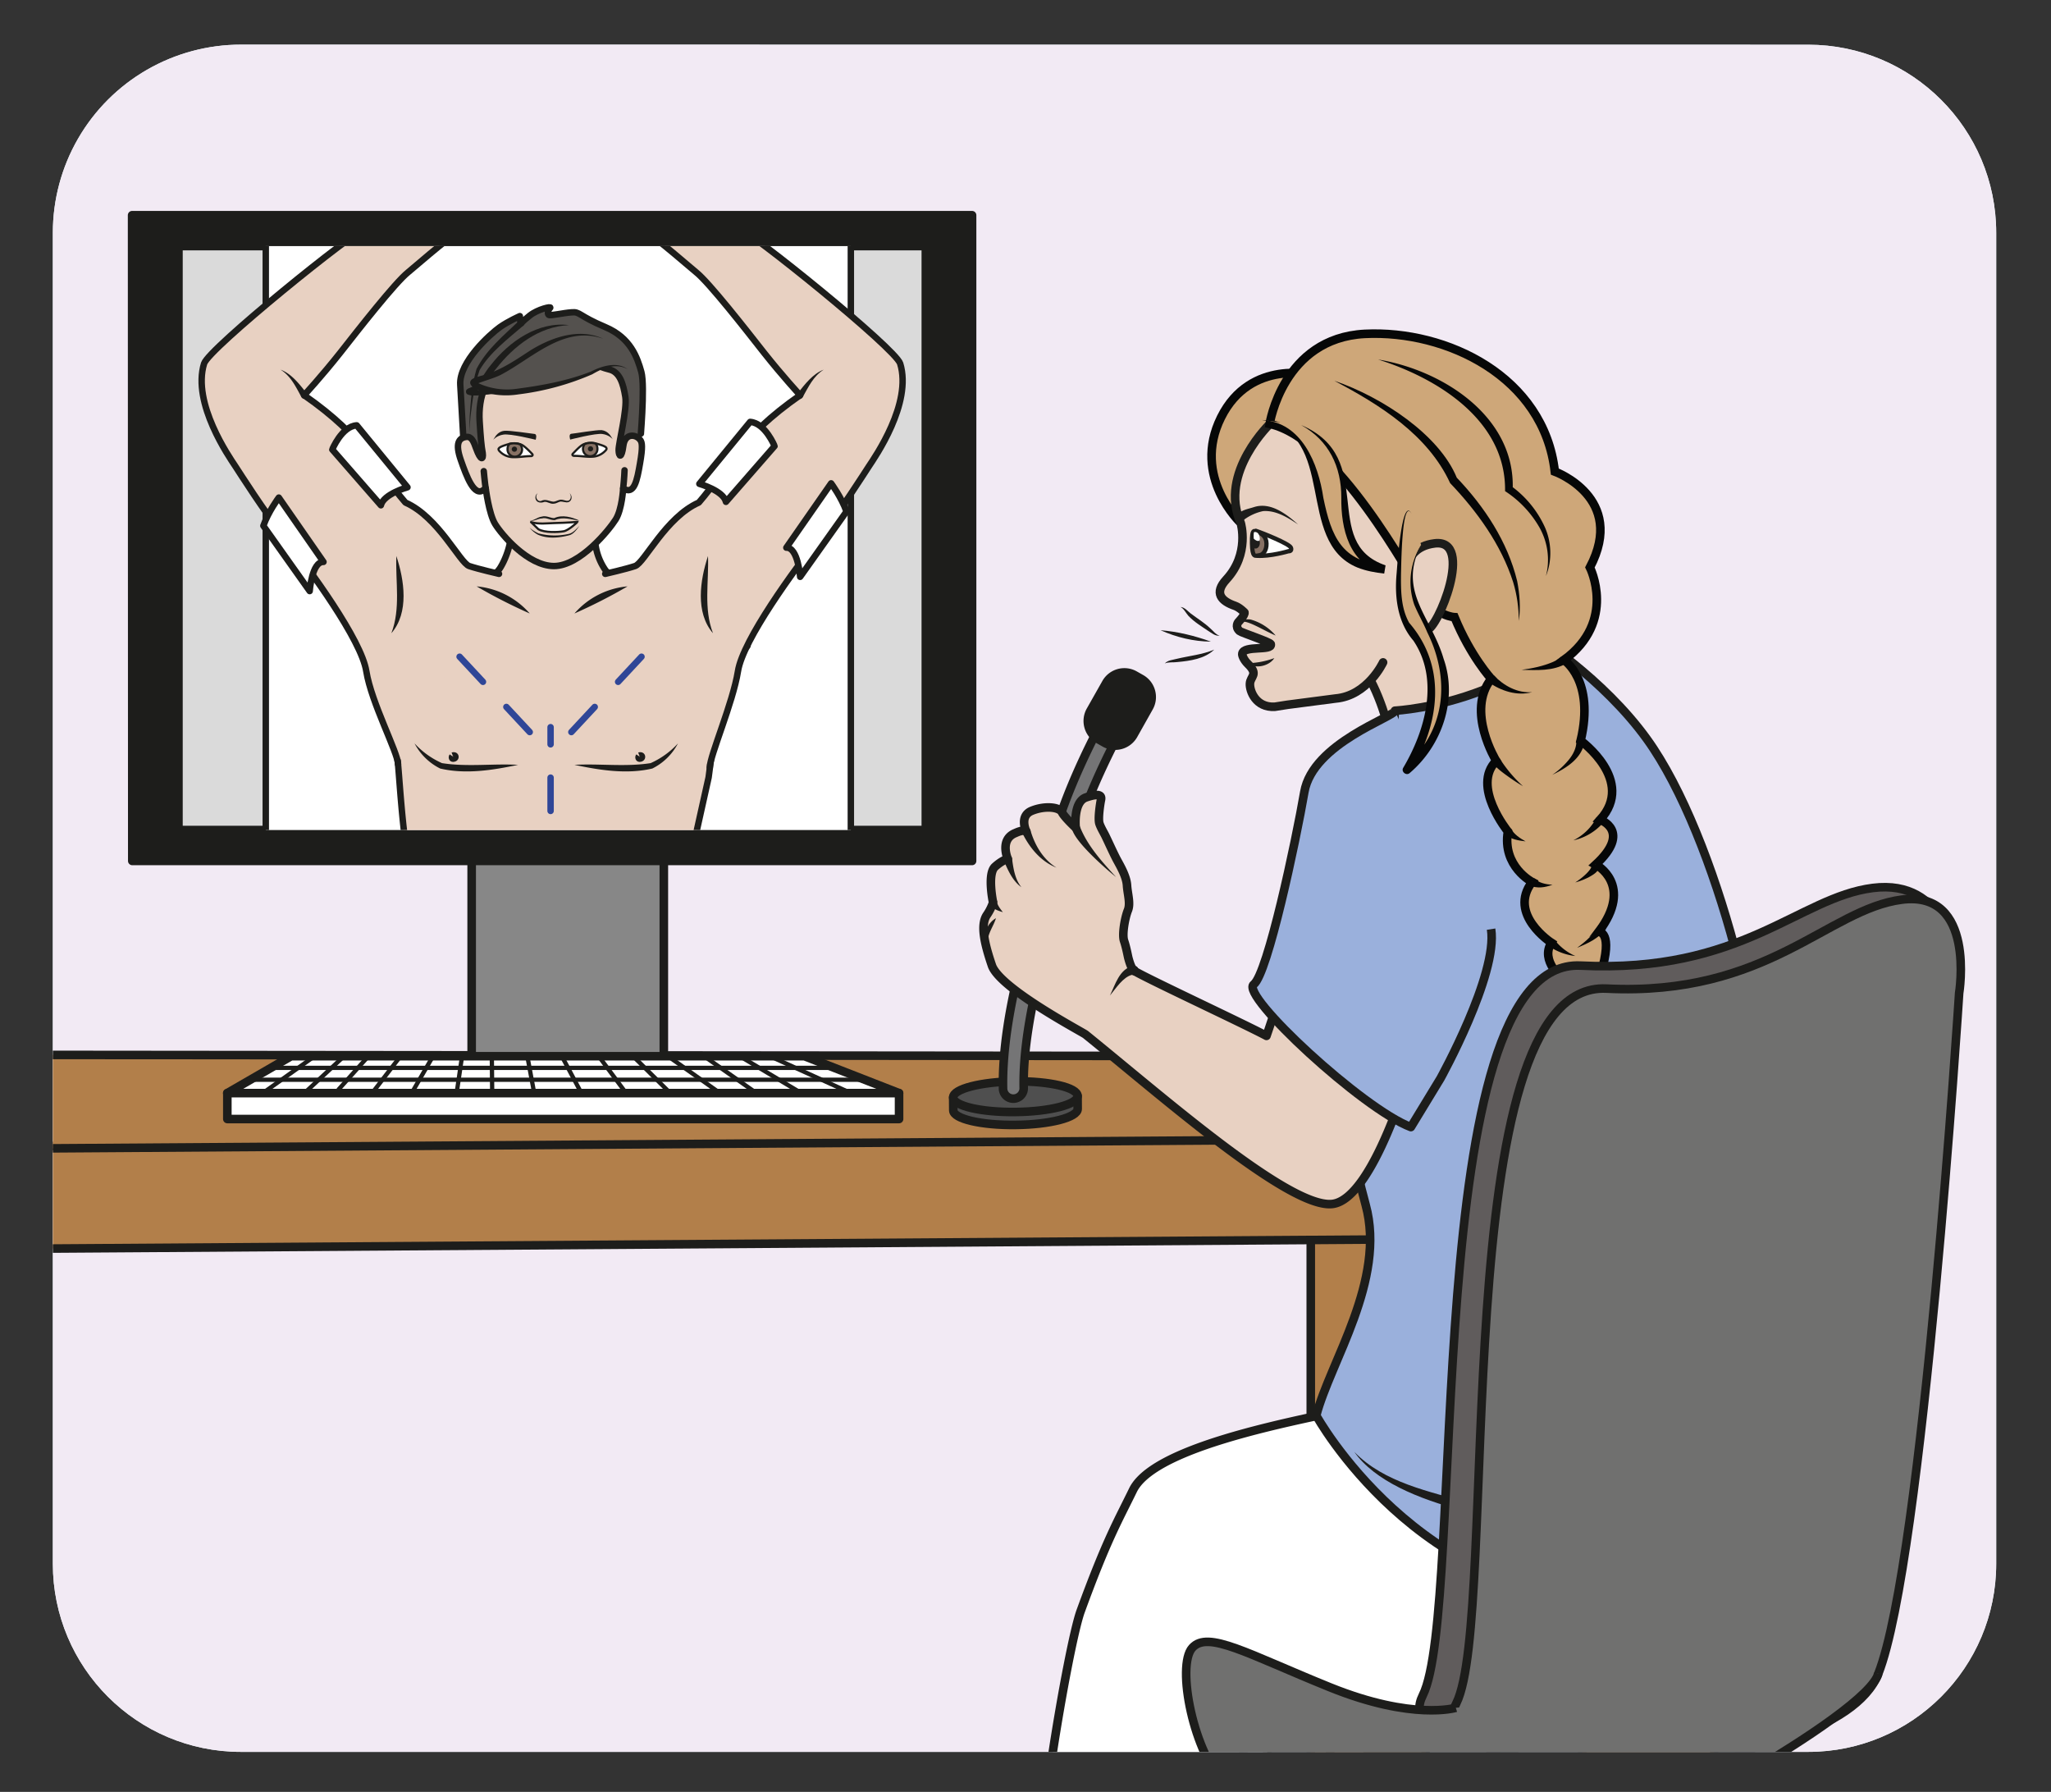 <?xml version="1.0" encoding="UTF-8" standalone="no"?><svg xmlns="http://www.w3.org/2000/svg" xml:space="preserve" viewBox="0 0 318.69 278.39"><rect x="0" y="0" width="318.69" height="278.39" fill="#333333" stroke="none"/><defs><clipPath id="a" clipPathUnits="userSpaceOnUse"><path d="M28.09 203.65a21.92 21.92 0 0 1-21.93-21.92V26.6c0-12.11 9.82-21.93 21.93-21.93h182.68c12.1 0 21.92 9.82 21.92 21.93v155.12c0 12.1-9.81 21.92-21.92 21.92z"/></clipPath><clipPath id="b" clipPathUnits="userSpaceOnUse"><path d="M20.87 112.11h87.1v68.06h-87.1Z"/></clipPath><clipPath id="c" clipPathUnits="userSpaceOnUse"><path d="M28.09 203.65a21.92 21.92 0 0 1-21.93-21.92V26.6c0-12.11 9.82-21.93 21.93-21.93h182.68c12.1 0 21.92 9.82 21.92 21.93v155.12c0 12.1-9.81 21.92-21.92 21.92z"/></clipPath></defs><g clip-path="url(#a)" transform="matrix(1.333 0 0 -1.333 0 278.4)"><path d="M0 0h-240.85a25.97 25.97 0 0 0-25.97 25.97v212.87a25.97 25.97 0 0 0 25.97 25.97H0a25.97 25.97 0 0 0 25.97-25.97V25.97A25.97 25.97 0 0 0 0 0" style="fill:#e1f1f2;fill-opacity:1;fill-rule:nonzero;stroke:none" transform="translate(236.57 -32.69)"/><path d="M263.15-49.9h-334v300.6h334z" style="fill:#f2eaf4;fill-opacity:1;fill-rule:nonzero;stroke:none"/><path d="M152.8-38.38h13.37v110.5h-13.38z" style="fill:#b27f4a;fill-opacity:1;fill-rule:nonzero;stroke:#1d1d1b;stroke-width:1;stroke-linecap:round;stroke-linejoin:round;stroke-miterlimit:10;stroke-dasharray:none;stroke-opacity:1"/><path d="m0 0 26.89-9.29.43-9.68-266.99-1.82v9.67z" style="fill:#b27f4a;fill-opacity:1;fill-rule:nonzero;stroke:none" transform="translate(188.14 83.73)"/><path d="m0 0 26.89-9.29.43-9.68-266.99-1.82v9.67z" style="fill:none;stroke:#1d1d1b;stroke-width:1;stroke-linecap:round;stroke-linejoin:round;stroke-miterlimit:10;stroke-dasharray:none;stroke-opacity:1" transform="translate(188.14 83.73)"/><path d="m0 0-26.89 9.29-212.18.2-27.48-11.31Z" style="fill:#b27f4a;fill-opacity:1;fill-rule:nonzero;stroke:none" transform="translate(215.03 76.44)"/><path d="m0 0-26.89 9.29-212.18.2-27.48-11.31Z" style="fill:none;stroke:#1d1d1b;stroke-width:1;stroke-linecap:round;stroke-linejoin:round;stroke-miterlimit:10;stroke-dasharray:none;stroke-opacity:1" transform="translate(215.03 76.44)"/><path d="M184.44-57.4h15.35V66.87h-15.35Z" style="fill:#b27f4a;fill-opacity:1;fill-rule:nonzero;stroke:#1d1d1b;stroke-width:1;stroke-linecap:round;stroke-linejoin:round;stroke-miterlimit:10;stroke-dasharray:none;stroke-opacity:1"/><path d="M54.98 82.09h22.4v27.17h-22.4Z" style="fill:#878787;fill-opacity:1;fill-rule:nonzero;stroke:#1d1d1b;stroke-width:1;stroke-linecap:round;stroke-linejoin:round;stroke-miterlimit:10;stroke-dasharray:none;stroke-opacity:1"/><path d="M15.42 108.51h97.89v75.26H15.4Z" style="fill:#1d1d1b;fill-opacity:1;fill-rule:nonzero;stroke:#1d1d1b;stroke-width:1;stroke-linecap:round;stroke-linejoin:round;stroke-miterlimit:10;stroke-dasharray:none;stroke-opacity:1"/><path d="M20.8 112.11h87.12v68.06H20.8Z" style="fill:#dadada;fill-opacity:1;fill-rule:nonzero;stroke:#1d1d1b;stroke-width:1;stroke-linecap:round;stroke-linejoin:round;stroke-miterlimit:10;stroke-dasharray:none;stroke-opacity:1"/></g><g clip-path="url(#b)" transform="matrix(1.333 0 0 -1.333 0 278.4)"><path d="M30.98 43h68.2V193.1h-68.2Z" style="fill:#fff;fill-opacity:1;fill-rule:nonzero;stroke:#1d1d1b;stroke-width:.75;stroke-linecap:round;stroke-linejoin:round;stroke-miterlimit:10;stroke-dasharray:none;stroke-opacity:1"/><path d="M0 0c.21-1.5.54-8.6 1.37-12.22A36.77 36.77 0 0 0 2-24.76c-.47-2.9-.7-6.93-1.51-11.12-.81-4.18-1.97-17.71-1.5-23.87C-.55-65.9.6-78.1.15-81c-.47-2.9-1.4-7.67-1.51-10.92-.12-3.25.46-8.07 1.97-14.6 1.51-6.54 3.54-14.92 3.89-17.88 0-1.1-1.65-2.39-.66-4.56 0 0 .59-2.15.01-3.47-.58-1.3-4.78-4.83-4.57-5.4.21-.59-.05-.74.68-1.43.74-.68 1.47 0 1.47 0s.69-2.1 2.32-.42c0 0 .73-2.57 2.42-.42 0 0 .63-2.94 2.2.05 0 0 1.16-2.32 3.79-.81 1.32.76.8 2.29.8 2.29s-.49 1.41-.33 2.52c.16 1.1-.21 4.83-.21 4.83l-.26 1.28c.9 2.25-.46 1.67-.52 5.32 0 .64-.34 1.93-1.23 4.36-.88 2.44.07 9.3.89 13.74.8 4.44.23 10.3-.47 13.79v.2c-.69 3.48-.57 5.68.82 9.05 1.4 3.37 1.81 10.8 2.33 15.76.53 5.03 1.06 6.56 1.73 10.14.61 3.21.55 5.9.56 7.33l.53-.2c.46-.46 1.91.46 2.03.12.12-.35.1-4.25.72-7.46.67-3.58 1.2-5.11 1.73-10.14.52-4.97.94-12.4 2.33-15.76 1.4-3.37 1.51-5.57.81-9.06-.7-3.48-1.27-9.34-.46-13.79.81-4.44 1.76-11.3.88-13.73-.88-2.44-1.23-3.73-1.23-4.36-.05-3.66-1.42-3.07-.52-5.32l-.25-1.28s-.37-3.73-.21-4.84c.16-1.1-.34-2.52-.34-2.52s-.52-1.52.81-2.29c2.63-1.5 3.78.82 3.78.82 1.58-3 2.21-.05 2.21-.05 1.68-2.16 2.42.42 2.42.42 1.63-1.68 2.31.42 2.31.42s.74-.69 1.47 0c.74.68.48.84.69 1.42.2.57-4 4.1-4.58 5.41-.57 1.31.02 3.47.02 3.47.98 2.17-.66 3.46-.66 4.56.35 2.95 2.37 11.34 3.88 17.87 1.51 6.54 2.1 11.35 1.98 14.6-.12 3.26-1.05 8.02-1.51 10.92-.47 2.9.7 15.1 1.16 21.25.46 6.16.63 18.79-.19 22.97-.8 4.18-1.39 9.61-1.85 12.52-.46 2.9-1.4 6.88-.35 11.41l2.39 10.73s2.07 15.08.99 17.04c-2.54 4.6-34.44 2.63-35.89 1.8" style="fill:#e8d1c2;fill-opacity:1;fill-rule:nonzero;stroke:#1d1d1b;stroke-width:.75;stroke-linecap:round;stroke-linejoin:round;stroke-miterlimit:10;stroke-dasharray:none;stroke-opacity:1" transform="translate(46.33 120.38)"/><path d="M0 0c-1.74 3.38-5.7 4.75-8.83 5.33-3.13.58-6.34 1.8-7.73 3.53a6.86 6.86 0 0 0-1.21 3.82s-.86 1.7-4.55 1.88c-3.69.19-5.28-1.57-5.28-1.57.09-.73-.4-2.57-1.2-3.86-1.16-1.89-5.58-3.2-8.72-3.78-3.13-.59-3.25-3.57-5-6.96" style="fill:#e8d1c2;fill-opacity:1;fill-rule:nonzero;stroke:#1d1d1b;stroke-width:.75;stroke-linecap:round;stroke-linejoin:round;stroke-miterlimit:10;stroke-dasharray:none;stroke-opacity:1" transform="translate(87.12 133.56)"/><path d="M0 0v-.63" style="fill:#e8d1c2;fill-opacity:1;fill-rule:nonzero;stroke:#1d1d1b;stroke-width:.75;stroke-linecap:round;stroke-linejoin:round;stroke-miterlimit:10;stroke-dasharray:none;stroke-opacity:1" transform="translate(63.76 71.98)"/><path d="M0 0c-1.67-1.11-14.63-.8-17.92-1.67-.33-.09-.51 7.97-.7 7.86-1.07-.63-2.19.2-2.19.2s.24-7.84-.33-7.8c-3.3.15-15.63 1.28-17.23 1.06-.54-.07.12 7.8 1.04 15.5.72 5.96 1.7 12.2 1.7 12.2 13.99-3.85 33.79-1.43 33.79-1.43s.76-3.4 1.25-8.63C.09 10.07.51.34 0 0" style="fill:#fff;fill-opacity:1;fill-rule:nonzero;stroke:none" transform="translate(83.35 63.29)"/><path d="M0 0c-1.67-1.11-14.63-.8-17.92-1.67-.33-.09-.51 7.97-.7 7.86-1.07-.63-2.19.2-2.19.2s.24-7.84-.33-7.8c-3.3.15-15.63 1.28-17.23 1.06-.54-.07.12 7.8 1.04 15.5.72 5.96 1.7 12.2 1.7 12.2 13.99-3.85 33.79-1.43 33.79-1.43s.76-3.4 1.25-8.63C.09 10.07.51.34 0 0Z" style="fill:none;stroke:#1d1d1b;stroke-width:.75;stroke-linecap:butt;stroke-linejoin:miter;stroke-miterlimit:10;stroke-dasharray:none;stroke-opacity:1" transform="translate(83.35 63.29)"/><path d="m0 0-.42 7.26c-.16 2.63 3.5 5.9 4.6 6.69.99.7 2.35 1.3 2.35 1.3s-.04-.6.16-.83c0 0 .06.15 1 .9.92.74 2.59 1.11 2.37.89-.22-.23-.36-.68-.17-.82.19-.13 1.66.23 2.67.3 1 .1.79-.4 3.93-1.72 2.95-1.25 3.73-3.54 4.2-5.23.46-1.68-.14-8.25-.14-8.22C20.55.52 9.7-14.02 0 0" style="fill:#54514e;fill-opacity:1;fill-rule:nonzero;stroke:none" transform="translate(54.07 156.76)"/><path d="m0 0-.42 7.26c-.16 2.63 3.5 5.9 4.6 6.69.99.7 2.35 1.3 2.35 1.3s-.04-.6.16-.83c0 0 .06.15 1 .9.92.74 2.59 1.11 2.37.89-.22-.23-.36-.68-.17-.82.19-.13 1.66.23 2.67.3 1 .1.79-.4 3.93-1.72 2.95-1.25 3.73-3.54 4.2-5.23.46-1.68-.14-8.25-.14-8.22C20.55.52 9.7-14.02 0 0Z" style="fill:none;stroke:#1d1d1b;stroke-width:.75;stroke-linecap:round;stroke-linejoin:round;stroke-miterlimit:10;stroke-dasharray:none;stroke-opacity:1" transform="translate(54.07 156.76)"/><path d="M0 0c-1.8-1.55-3.9-3.13-5.09-5.18-.6-1.7-.85-3.6-1.06-5.4-.04-.62-.15-1.25-.04-1.85-.14.6-.06 1.23-.06 1.85.13 1.87.25 3.7.8 5.54C-4.26-2.75-2.3-1.16-.48.58-.11.9.4.3 0 0" style="fill:#1d1d1b;fill-opacity:1;fill-rule:nonzero;stroke:none" transform="translate(61 170.9)"/><path d="M0 0c.1-.78-.24-.92-.77.55-.3.85-.54 1.42-1.15 1.35-.9-.12-1.3-.79-.64-2.68C-1.9-2.67-.97-5.24.16-4.22l.17.12.02.01s.37-2.99 1.1-4.17c.74-1.2 3.8-4.88 6.85-4.89 3.05 0 6.46 4.25 7.2 5.43.74 1.18.87 3.62.87 3.62 1.29-.83 1.62.93 1.96 2.9.35 1.98.23 2.45.06 2.7-.45.7-1.8.93-2-.63-.2-1.55-.53-1.32-.55-.53-.02.82 1.02 4.75.78 6.24-.24 1.48-.63 2.9-1.89 3.18-1.25.29-2.98 1.3-4.87 1.06-1.89-.25-4.14-1.88-6.3-1.48-3.28.6-4.09-3-3.92-5.62C-.24 1.82-.16.86 0 0" style="fill:#e8d1c2;fill-opacity:1;fill-rule:nonzero;stroke:none" transform="translate(56.27 156.03)"/><path d="M0 0c.1-.78-.24-.92-.77.55-.3.85-.54 1.42-1.15 1.35-.9-.12-1.3-.79-.64-2.68C-1.9-2.67-.97-5.24.16-4.22l.17.12.02.01s.37-2.99 1.1-4.17c.74-1.2 3.8-4.88 6.85-4.89 3.05 0 6.46 4.25 7.2 5.43.74 1.18.87 3.62.87 3.62 1.29-.83 1.62.93 1.96 2.9.35 1.98.23 2.45.06 2.7-.45.7-1.8.93-2-.63-.2-1.55-.53-1.32-.55-.53-.02.82 1.02 4.75.78 6.24-.24 1.48-.63 2.9-1.89 3.18-1.25.29-2.98 1.3-4.87 1.06-1.89-.25-4.14-1.88-6.3-1.48-3.28.6-4.09-3-3.92-5.62C-.24 1.82-.16.86 0 0Z" style="fill:none;stroke:#1d1d1b;stroke-width:.75;stroke-linecap:round;stroke-linejoin:round;stroke-miterlimit:10;stroke-dasharray:none;stroke-opacity:1" transform="translate(56.27 156.03)"/><path d="M0 0s-3.19.33-6.43-2.42c-3.25-2.74-3.4-4.74-4.98-5.2-1.59-.45 4.14-.53 5.72.85" style="fill:#54514e;fill-opacity:1;fill-rule:nonzero;stroke:none" transform="translate(66.32 170.96)"/><path d="M0 0c-3.52-.17-6.41-2.42-8.5-5.09-.85-.98-1.51-2.55-2.96-2.88.1.07.15.33-.01.43 1-.17 2.26-.1 3.33.04.85.1 1.72.26 2.45.73-1.36-1.15-3.29-1.3-5-1.43-.45.02-.7-.07-1.16.14-.18.11-.2.42-.06.55.12.12.24.15.36.2 1.2.43 1.63 1.74 2.46 2.68C-6.96-1.9-3.59.45 0 0" style="fill:#1d1d1b;fill-opacity:1;fill-rule:nonzero;stroke:none" transform="translate(66.32 170.96)"/><path d="M0 0s-1.4 1.04-3.76-.24c-2.37-1.29-8.3-2.5-10.42-2.48-2.12.02-3.66.72-3.8 1.1-.12.4 2.58.64 4.85 2.24 2.28 1.6 6.26 4.5 10.3 2.91" style="fill:#54514e;fill-opacity:1;fill-rule:nonzero;stroke:none" transform="translate(73.15 165.84)"/><path d="M0 0c-1.38.73-2.87.12-4.11-.61a31.02 31.02 0 0 0-8.58-2.34 9.33 9.33 0 0 0-4.53.4c-.5.16-1.57.77-.92 1.35.26.2.71.3 1.02.4 2.17.53 3.95 1.77 5.79 2.97 2.47 1.53 5.7 2.66 8.5 1.36-4.6 1.6-8.24-2.27-11.97-4.22-.93-.45-1.95-.68-2.88-1.08-.03-.02.09.05.07.23-.03.13-.01.03.04.01.04-.04.11-.08.18-.12a8.02 8.02 0 0 1 4.62-.63c2.87.38 5.81.92 8.51 1.99C-3 .35-1.28.9 0 0" style="fill:#1d1d1b;fill-opacity:1;fill-rule:nonzero;stroke:none" transform="translate(73.15 165.84)"/><path d="M0 0s-.03-.9-.16-2.12" style="fill:none;stroke:#1d1d1b;stroke-width:.75;stroke-linecap:round;stroke-linejoin:miter;stroke-miterlimit:10;stroke-dasharray:none;stroke-opacity:1" transform="translate(72.8 154.04)"/><path d="M0 0s.11-1.26.24-2.12" style="fill:none;stroke:#1d1d1b;stroke-width:.75;stroke-linecap:round;stroke-linejoin:miter;stroke-miterlimit:10;stroke-dasharray:none;stroke-opacity:1" transform="translate(56.39 153.94)"/><path d="M0 0c-.35-.25-.73-.66-1.02-.96-.12-.13-.04-.26.16-.26.68.01 1.35-.13 2.03-.1a2.2 2.2 0 0 1 1.64.75c.07.07.12.15.08.26l-.04.07c-.15.16-.6.3-1.12.45C1.16.37.43.31 0 0" style="fill:#fff;fill-opacity:1;fill-rule:nonzero;stroke:#1d1d1b;stroke-width:.25;stroke-linecap:butt;stroke-linejoin:miter;stroke-miterlimit:10;stroke-dasharray:none;stroke-opacity:1" transform="translate(67.8 156.94)"/><path d="M0 0c-.1-.14-.19-.37-.18-.56a.84.84 0 1 1 1.68 0c0 .27-.06.5-.26.65 0 0-.35.08-.54.06C.7.15.38.13.25.1L0 0" style="fill:#877164;fill-opacity:1;fill-rule:evenodd;stroke:none" transform="translate(68.14 157.08)"/><path d="M0 0c-.1-.14-.19-.37-.18-.56a.84.84 0 1 1 1.68 0c0 .27-.06.5-.26.65 0 0-.35.08-.54.06C.7.15.38.13.25.1L0 0Z" style="fill:none;stroke:#1d1d1b;stroke-width:.25;stroke-linecap:round;stroke-linejoin:round;stroke-miterlimit:10;stroke-dasharray:none;stroke-opacity:1" transform="translate(68.14 157.08)"/><path d="M0 0c0-.17.14-.3.31-.3.17 0 .3.14.3.3a.3.3 0 0 1-.3.3A.3.3 0 0 1 0 0" style="fill:#1d1d1b;fill-opacity:1;fill-rule:evenodd;stroke:none" transform="translate(68.53 156.54)"/><path d="M0 0c.35-.25.74-.65 1.03-.95.12-.13.04-.26-.16-.26-.68 0-1.35-.14-2.03-.12A2.2 2.2 0 0 0-2.8-.6c-.06.07-.11.15-.08.26l.05.06c.14.17.6.32 1.11.47C-1.16.36-.44.31 0 0" style="fill:#fff;fill-opacity:1;fill-rule:nonzero;stroke:#1d1d1b;stroke-width:.25;stroke-linecap:butt;stroke-linejoin:miter;stroke-miterlimit:10;stroke-dasharray:none;stroke-opacity:1" transform="translate(61 156.9)"/><path d="M0 0c.1-.14.19-.37.2-.56a.84.84 0 1 0-1.7-.01c0 .26.06.49.25.65 0 0 .36.08.55.06 0 0 .32-.02.45-.05L0 0" style="fill:#877164;fill-opacity:1;fill-rule:evenodd;stroke:none" transform="translate(60.66 157.04)"/><path d="M0 0c.1-.14.19-.37.2-.56a.84.84 0 1 0-1.7-.01c0 .26.06.49.25.65 0 0 .36.08.55.06 0 0 .32-.02.45-.05L0 0Z" style="fill:none;stroke:#1d1d1b;stroke-width:.25;stroke-linecap:round;stroke-linejoin:round;stroke-miterlimit:10;stroke-dasharray:none;stroke-opacity:1" transform="translate(60.66 157.04)"/><path d="M0 0a.3.3 0 0 0-.3-.3.3.3 0 0 0-.32.3c0 .16.14.3.3.3A.3.3 0 0 0 0 0" style="fill:#1d1d1b;fill-opacity:1;fill-rule:evenodd;stroke:none" transform="translate(60.27 156.5)"/><path d="M0 0c.46-.42.18-1.2-.49-1.05-.25.02-.49.12-.67.05-.22-.06-.42-.22-.73-.23-.4-.03-.7.26-1.05.22-.34-.15-.9-.13-1.02.32-.08.25 0 .57.24.67-.39-.34-.05-1.03.4-.88.53.28.93-.05 1.43-.09.2 0 .41.13.67.2.3.1.54-.03.76-.07C.1-1.03.3-.4 0 0" style="fill:#1d1d1b;fill-opacity:1;fill-rule:nonzero;stroke:none" transform="translate(66.4 151.37)"/><path d="M0 0c-.3-.4-.63-.91-1.15-1.09-1.2-.32-2.58-.46-3.73.07-.36.21-.7.48-.94.82.29-.3.67-.5 1.02-.68a7.45 7.45 0 0 1 3.6-.05c.48.13.85.58 1.2.93" style="fill:#1d1d1b;fill-opacity:1;fill-rule:nonzero;stroke:none" transform="translate(67.55 147.57)"/><path d="M0 0c-1.03.12-1.88.5-2.9.06-.62 0-.98.34-1.48.2-.48 0-.93-.38-1.45-.26.5-.02.9.41 1.42.47.51.17 1.08-.2 1.46-.17C-2.02.73-.9.42 0 0" style="fill:#1d1d1b;fill-opacity:1;fill-rule:nonzero;stroke:none" transform="translate(67.56 148.17)"/><path d="M0 0s-.34.52-1 .6C-1.55.65-4.12.21-4.5.18-4.9.16-4.66-.5-4.66-.5S-1.7.27-.9.15C-.11.04.3-.46.3-.46z" style="fill:#1d1d1b;fill-opacity:1;fill-rule:evenodd;stroke:none" transform="translate(71.13 158.12)"/><path d="M0 0s.33.52.98.6C1.55.68 4.13.27 4.5.24c.39-.02.16-.68.16-.68S1.69.3.9.16C.1.04-.3-.46-.3-.46z" style="fill:#1d1d1b;fill-opacity:1;fill-rule:evenodd;stroke:none" transform="translate(57.78 158.04)"/><path d="M0 0c.9-.27 1.86-.13 2.71-.11 1.53.03 2.72.14 2.72.14S4.42-.96 3.8-1.07c-.62-.11-2.2-.19-2.94.24Z" style="fill:#fff;fill-opacity:1;fill-rule:nonzero;stroke:none" transform="translate(61.9 148)"/><path d="M0 0c.9-.27 1.86-.13 2.71-.11 1.53.03 2.72.14 2.72.14S4.42-.96 3.8-1.07c-.62-.11-2.2-.19-2.94.24Z" style="fill:none;stroke:#1d1d1b;stroke-width:.25;stroke-linecap:round;stroke-linejoin:round;stroke-miterlimit:10;stroke-dasharray:none;stroke-opacity:1" transform="translate(61.9 148)"/><path d="M0 0s-2.4.55-3.48.91-3.58 5.7-7.43 7.4c-3.5 4.06-4.71 7.57-11.81 12.51 0 0 2.06 2.23 4.22 4.96 2.15 2.74 6.37 8.14 7.9 9.37 1.52 1.24 5.83 5.12 6.9 5.23 1.08.12 4.12-.1 5.29-.3l1.4.65s.31.05.54.32c.22.27 2.9 2.73 2.9 3.27s-.66 2.9-1.07 2.9c-.4 0-1.16-.89-1.16-.89s0 .5-.5.54c0 0-1.03.9-1.83.9 0 0-.99 1.07-2.33.58 0 0-.99 1.39-1.93.85-.94-.54-1.16-1.48-1.52-1.48-.36 0-1.3-.36-1.88-.36-.58 0-2.02-.62-3.1-1.79-1.07-1.16-4.96-4.75-6.44-5.15-1.48-.4-18.5-14.15-19.05-15.91-1.43-4.64 2.95-10.92 3.63-11.95.68-1.03 3.18-5.02 5.91-8.52 2.74-3.5 8.8-11.73 9.37-15.4.59-3.67 3.7-9.5 3.7-10.83" style="fill:#e8d1c2;fill-opacity:1;fill-rule:nonzero;stroke:#1d1d1b;stroke-width:.75;stroke-linecap:round;stroke-linejoin:round;stroke-miterlimit:10;stroke-dasharray:none;stroke-opacity:1" transform="translate(58.17 141.97)"/><path d="M0 0s1.3-6.54-.58-9" style="fill:#e8d1c2;fill-opacity:1;fill-rule:nonzero;stroke:none" transform="translate(46.2 144.05)"/><path d="M0 0c.93-2.8 1.51-6.6-.58-9 1.1 2.88.47 5.96.58 9" style="fill:#1d1d1b;fill-opacity:1;fill-rule:nonzero;stroke:none" transform="translate(46.2 144.05)"/><path d="M0 0c-.39.54-1.37 2.35-2.74 2.99" style="fill:#e8d1c2;fill-opacity:1;fill-rule:nonzero;stroke:none" transform="translate(35.45 162.79)"/><path d="M0 0c-.67 1.22-1.24 2.45-2.44 3.2C-1.14 2.72-.2 1.46.62.43A.38.38 0 1 0 0 0" style="fill:#1d1d1b;fill-opacity:1;fill-rule:nonzero;stroke:none" transform="translate(35.14 162.57)"/><path d="M0 0s1.32-.5 1.75-1c0 0 3.58-.19 5.04-1.46 0 0 .67-.5 1.14-.38.47.1.56.6.56.6s0 .85.18 1.43" style="fill:#e8d1c2;fill-opacity:1;fill-rule:nonzero;stroke:#1d1d1b;stroke-width:.75;stroke-linecap:round;stroke-linejoin:round;stroke-miterlimit:10;stroke-dasharray:none;stroke-opacity:1" transform="translate(53.7 189.1)"/><path d="M0 0c.35.51.92.52.92.52" style="fill:#e8d1c2;fill-opacity:1;fill-rule:nonzero;stroke:none" transform="translate(62.19 186.87)"/><path d="M0 0c.38.34.86.41 1.23.3a.94.94 0 0 1-.6-.72C.42-1.24-.68-.52 0 0" style="fill:#1d1d1b;fill-opacity:1;fill-rule:nonzero;stroke:none" transform="translate(61.88 187.08)"/><path d="M0 0s-1.48-.43-1.59-.87c-.11-.45-.2-1.03-.2-1.03" style="fill:#e8d1c2;fill-opacity:1;fill-rule:nonzero;stroke:#1d1d1b;stroke-width:.75;stroke-linecap:round;stroke-linejoin:round;stroke-miterlimit:10;stroke-dasharray:none;stroke-opacity:1" transform="translate(61.88 188.84)"/><path d="M0 0s-1.48-.38-1.52-.98c-.05-.61-.21-1.1-.21-1.1" style="fill:#e8d1c2;fill-opacity:1;fill-rule:nonzero;stroke:#1d1d1b;stroke-width:.75;stroke-linecap:round;stroke-linejoin:round;stroke-miterlimit:10;stroke-dasharray:none;stroke-opacity:1" transform="translate(60.04 189.74)"/><path d="M0 0s-.09.11-.52-.58c-.42-.7-.79-1.73-.79-1.73" style="fill:#e8d1c2;fill-opacity:1;fill-rule:nonzero;stroke:#1d1d1b;stroke-width:.75;stroke-linecap:round;stroke-linejoin:round;stroke-miterlimit:10;stroke-dasharray:none;stroke-opacity:1" transform="translate(57.71 190.32)"/><path d="M0 0s-.39 1.03.12 1.63" style="fill:#e8d1c2;fill-opacity:1;fill-rule:nonzero;stroke:#1d1d1b;stroke-width:.75;stroke-linecap:round;stroke-linejoin:round;stroke-miterlimit:10;stroke-dasharray:none;stroke-opacity:1" transform="translate(54.75 188.7)"/><path d="M0 0c1.96 2.25 4.11 3.7 7.01 2.06-1.15.44-2.59.75-3.71.13A9.75 9.75 0 0 1 .58-.47C.28-.88-.34-.37 0 0" style="fill:#1d1d1b;fill-opacity:1;fill-rule:nonzero;stroke:none" transform="translate(52.16 181.38)"/><path d="M0 0s2.4.55 3.48.91 3.58 5.7 7.43 7.4c3.5 4.06 4.71 7.57 11.81 12.51 0 0-2.06 2.23-4.22 4.96-2.15 2.74-6.37 8.14-7.9 9.37-1.52 1.24-5.83 5.12-6.9 5.23-1.08.12-4.12-.1-5.29-.3l-1.4.65s-.31.05-.54.32c-.22.27-2.9 2.73-2.9 3.27s.66 2.9 1.07 2.9c.4 0 1.16-.89 1.16-.89s0 .5.5.54c0 0 1.03.9 1.83.9 0 0 .99 1.07 2.33.58 0 0 .99 1.39 1.93.85.94-.54 1.16-1.48 1.52-1.48.36 0 1.3-.36 1.88-.36.58 0 2.02-.62 3.1-1.79 1.07-1.16 4.96-4.75 6.44-5.15 1.48-.4 18.5-14.15 19.05-15.91 1.43-4.64-2.95-10.92-3.63-11.95-.68-1.03-3.18-5.02-5.91-8.52-2.74-3.5-8.8-11.73-9.37-15.4-.59-3.67-3.28-9.87-3.28-11.2" style="fill:#e8d1c2;fill-opacity:1;fill-rule:nonzero;stroke:#1d1d1b;stroke-width:.75;stroke-linecap:round;stroke-linejoin:round;stroke-miterlimit:10;stroke-dasharray:none;stroke-opacity:1" transform="translate(70.55 141.97)"/><path d="M0 0s-1.3-6.54.58-9" style="fill:#e8d1c2;fill-opacity:1;fill-rule:nonzero;stroke:none" transform="translate(82.53 144.05)"/><path d="M0 0c.11-3.04-.53-6.12.58-9C-1.5-6.6-.93-2.8 0 0" style="fill:#1d1d1b;fill-opacity:1;fill-rule:nonzero;stroke:none" transform="translate(82.53 144.05)"/><path d="M0 0c.39.54 1.37 2.35 2.74 2.99" style="fill:#e8d1c2;fill-opacity:1;fill-rule:nonzero;stroke:none" transform="translate(93.28 162.79)"/><path d="M0 0c.83 1.03 1.75 2.28 3.05 2.77C1.85 2.02 1.28.78.6-.43.33-.93-.36-.43 0 0" style="fill:#1d1d1b;fill-opacity:1;fill-rule:nonzero;stroke:none" transform="translate(92.97 163)"/><path d="M0 0s-1.32-.5-1.75-1c0 0-3.58-.19-5.04-1.46 0 0-.67-.5-1.14-.38-.47.1-.56.6-.56.6s0 .85-.18 1.43" style="fill:#e8d1c2;fill-opacity:1;fill-rule:nonzero;stroke:#1d1d1b;stroke-width:.75;stroke-linecap:round;stroke-linejoin:round;stroke-miterlimit:10;stroke-dasharray:none;stroke-opacity:1" transform="translate(75.02 189.1)"/><path d="M0 0c-.35.51-.92.52-.92.52" style="fill:#e8d1c2;fill-opacity:1;fill-rule:nonzero;stroke:none" transform="translate(66.54 186.87)"/><path d="M0 0a.94.94 0 0 1-.6.72C-.23.85.32.72.7.36 1.22-.21.13-.76 0 0" style="fill:#1d1d1b;fill-opacity:1;fill-rule:nonzero;stroke:none" transform="translate(66.22 186.66)"/><path d="M0 0s1.48-.43 1.59-.87c.11-.45.2-1.03.2-1.03" style="fill:#e8d1c2;fill-opacity:1;fill-rule:nonzero;stroke:#1d1d1b;stroke-width:.75;stroke-linecap:round;stroke-linejoin:round;stroke-miterlimit:10;stroke-dasharray:none;stroke-opacity:1" transform="translate(66.85 188.84)"/><path d="M0 0s1.48-.38 1.52-.98c.05-.61.21-1.1.21-1.1" style="fill:#e8d1c2;fill-opacity:1;fill-rule:nonzero;stroke:#1d1d1b;stroke-width:.75;stroke-linecap:round;stroke-linejoin:round;stroke-miterlimit:10;stroke-dasharray:none;stroke-opacity:1" transform="translate(68.69 189.74)"/><path d="M0 0s.09.11.52-.58c.42-.7.79-1.73.79-1.73" style="fill:#e8d1c2;fill-opacity:1;fill-rule:nonzero;stroke:#1d1d1b;stroke-width:.75;stroke-linecap:round;stroke-linejoin:round;stroke-miterlimit:10;stroke-dasharray:none;stroke-opacity:1" transform="translate(71.02 190.32)"/><path d="M0 0s.39 1.03-.12 1.63" style="fill:#e8d1c2;fill-opacity:1;fill-rule:nonzero;stroke:#1d1d1b;stroke-width:.75;stroke-linecap:round;stroke-linejoin:round;stroke-miterlimit:10;stroke-dasharray:none;stroke-opacity:1" transform="translate(73.97 188.7)"/><path d="M0 0c-1.13 1.43-2.5 3.23-4.53 2.98a6.6 6.6 0 0 1-1.9-.46c.6.3 1.22.53 1.87.65 1.36.34 2.72-.41 3.71-1.3.52-.43.99-.9 1.44-1.4A.38.38 0 1 0 0 0" style="fill:#1d1d1b;fill-opacity:1;fill-rule:nonzero;stroke:none" transform="translate(75.97 180.92)"/><path d="M0 0a6.79 6.79 0 0 0-2.99-2.93c-2.98-.7-6.13-.19-9.08.43 2.98.16 5.95-.26 8.88.2A9.66 9.66 0 0 1 0 0" style="fill:#1d1d1b;fill-opacity:1;fill-rule:nonzero;stroke:none" transform="translate(79.03 122.21)"/><path d="M0 0a9.67 9.67 0 0 1 3.2-2.3c2.92-.46 5.89-.04 8.87-.2-2.95-.62-6.1-1.13-9.08-.43A6.8 6.8 0 0 0 0 0" style="fill:#1d1d1b;fill-opacity:1;fill-rule:nonzero;stroke:none" transform="translate(48.32 122.21)"/><path d="M0 0c.97.27 1.15-1.06.16-1.1-.49.02-.62.58-.38.88.16-.12.32-.23.39-.23.04 0 0 .04-.03.06-.04 0 0 .02 0 .03.04.02-.03-.03-.02-.12C.26-.64.05-.14 0 0" style="fill:#1d1d1b;fill-opacity:1;fill-rule:nonzero;stroke:none" transform="translate(63.82 87.88)"/><path d="M0 0c.97.27 1.15-1.06.16-1.1-.49.02-.62.58-.38.88.16-.12.32-.23.39-.23.04 0 0 .05-.03.06-.04 0 0 .02 0 .03.04.02-.03-.03-.02-.11C.26-.65.05-.14 0 0" style="fill:#1d1d1b;fill-opacity:1;fill-rule:nonzero;stroke:none" transform="translate(74.39 121.15)"/><path d="M0 0c.97.27 1.16-1.06.16-1.1-.49.02-.62.58-.38.88.16-.12.32-.23.39-.23.04 0 0 .04-.03.06-.04 0 0 .02 0 .03.04.02-.03-.03-.02-.11C.26-.65.05-.14 0 0" style="fill:#1d1d1b;fill-opacity:1;fill-rule:nonzero;stroke:none" transform="translate(52.64 121.15)"/><path d="M0 0v-2" style="fill:none;stroke:#2f4697;stroke-width:.75;stroke-linecap:round;stroke-linejoin:miter;stroke-miterlimit:10;stroke-dasharray:none;stroke-opacity:1" transform="translate(64.18 124.1)"/><path d="M0 0v-13.59" style="fill:none;stroke:#2f4697;stroke-width:.75;stroke-linecap:round;stroke-linejoin:miter;stroke-miterlimit:10;stroke-dasharray:3.882,3.882;stroke-dashoffset:0;stroke-opacity:1" transform="translate(64.18 118.22)"/><path d="M0 0v-2" style="fill:none;stroke:#2f4697;stroke-width:.75;stroke-linecap:round;stroke-linejoin:miter;stroke-miterlimit:10;stroke-dasharray:none;stroke-opacity:1" transform="translate(64.18 102.7)"/><path d="M0 0s8.44-2.8 14.39-2.78c5.76.02 13.24 3.2 13.24 3.2" style="fill:none;stroke:#2f4697;stroke-width:.75;stroke-linecap:round;stroke-linejoin:miter;stroke-miterlimit:10;stroke-dasharray:4;stroke-dashoffset:0;stroke-opacity:1" transform="translate(49.73 104.49)"/><path d="m0 0 8.8 9.45" style="fill:none;stroke:#2f4697;stroke-width:.75;stroke-linecap:round;stroke-linejoin:miter;stroke-miterlimit:10;stroke-dasharray:4;stroke-dashoffset:0;stroke-opacity:1" transform="translate(66.6 123.53)"/><path d="m0 0-8.8 9.45" style="fill:none;stroke:#2f4697;stroke-width:.75;stroke-linecap:round;stroke-linejoin:miter;stroke-miterlimit:10;stroke-dasharray:4;stroke-dashoffset:0;stroke-opacity:1" transform="translate(61.75 123.53)"/><path d="M0 0a63 63 0 0 0-6.19-3.16A9.28 9.28 0 0 0 0 0" style="fill:#1d1d1b;fill-opacity:1;fill-rule:nonzero;stroke:none" transform="translate(73.15 140.51)"/><path d="M0 0a9.28 9.28 0 0 0 6.19-3.16A63 63 0 0 0 0 0" style="fill:#1d1d1b;fill-opacity:1;fill-rule:nonzero;stroke:none" transform="translate(55.56 140.51)"/><path d="m0 0-5.92-7.22s2.8-.78 3.1-2.1l5.67 6.5S1.75-.12 0 0" style="fill:#fff;fill-opacity:1;fill-rule:nonzero;stroke:none" transform="translate(87.44 159.68)"/><path d="m0 0-5.92-7.22s2.8-.78 3.1-2.1l5.67 6.5S1.75-.12 0 0z" style="fill:none;stroke:#1d1d1b;stroke-width:.75;stroke-linecap:round;stroke-linejoin:round;stroke-miterlimit:10;stroke-dasharray:none;stroke-opacity:1" transform="translate(87.44 159.68)"/><path d="m0 0-5.4-7.61s-.25 3.46-1.61 3.4l5.22 7.5S-.58 1.66 0 0" style="fill:#fff;fill-opacity:1;fill-rule:nonzero;stroke:none" transform="translate(98.67 149.23)"/><path d="m0 0-5.4-7.61s-.25 3.46-1.61 3.4l5.22 7.5S-.58 1.66 0 0z" style="fill:none;stroke:#1d1d1b;stroke-width:.75;stroke-linecap:round;stroke-linejoin:round;stroke-miterlimit:10;stroke-dasharray:none;stroke-opacity:1" transform="translate(98.67 149.23)"/><path d="m0 0 5.92-7.22s-2.8-.78-3.1-2.1l-5.67 6.5S-1.75-.12 0 0" style="fill:#fff;fill-opacity:1;fill-rule:nonzero;stroke:none" transform="translate(41.58 159.28)"/><path d="m0 0 5.92-7.22s-2.8-.78-3.1-2.1l-5.67 6.5S-1.75-.12 0 0z" style="fill:none;stroke:#1d1d1b;stroke-width:.75;stroke-linecap:round;stroke-linejoin:round;stroke-miterlimit:10;stroke-dasharray:none;stroke-opacity:1" transform="translate(41.58 159.28)"/><path d="m0 0 5.4-7.61s.25 3.46 1.61 3.4L1.8 3.29S.58 1.66 0 0" style="fill:#fff;fill-opacity:1;fill-rule:nonzero;stroke:none" transform="translate(30.7 147.57)"/><path d="m0 0 5.4-7.61s.25 3.46 1.61 3.4L1.8 3.29S.58 1.66 0 0Z" style="fill:none;stroke:#1d1d1b;stroke-width:.75;stroke-linecap:round;stroke-linejoin:round;stroke-miterlimit:10;stroke-dasharray:none;stroke-opacity:1" transform="translate(30.7 147.57)"/></g><g clip-path="url(#c)" transform="matrix(1.333 0 0 -1.333 0 278.4)"><path d="m0 0-11.02 4.3h-59.85L-78.31 0Z" style="fill:#fff;fill-opacity:1;fill-rule:nonzero;stroke:none" transform="translate(104.8 81.45)"/><path d="m0 0-11.02 4.3h-59.85L-78.31 0Z" style="fill:none;stroke:#1d1d1b;stroke-width:1;stroke-linecap:round;stroke-linejoin:round;stroke-miterlimit:10;stroke-dasharray:none;stroke-opacity:1" transform="translate(104.8 81.45)"/><path d="M26.5 78.43h78.3v3.02H26.5z" style="fill:#fff;fill-opacity:1;fill-rule:nonzero;stroke:#1d1d1b;stroke-width:1;stroke-linecap:round;stroke-linejoin:round;stroke-miterlimit:10;stroke-dasharray:none;stroke-opacity:1"/><path d="M0 0h-71.06" style="fill:none;stroke:#1d1d1b;stroke-width:.5;stroke-linecap:butt;stroke-linejoin:miter;stroke-miterlimit:10;stroke-dasharray:none;stroke-opacity:1" transform="translate(100.8 83.01)"/><path d="M0 0h-65.45" style="fill:none;stroke:#1d1d1b;stroke-width:.5;stroke-linecap:butt;stroke-linejoin:miter;stroke-miterlimit:10;stroke-dasharray:none;stroke-opacity:1" transform="translate(97.59 84.39)"/><path d="m0 0-9.44 4.3" style="fill:none;stroke:#1d1d1b;stroke-width:.5;stroke-linecap:butt;stroke-linejoin:miter;stroke-miterlimit:10;stroke-dasharray:none;stroke-opacity:1" transform="translate(99.19 81.45)"/><path d="m0 0-7.17 4.3" style="fill:none;stroke:#1d1d1b;stroke-width:.5;stroke-linecap:butt;stroke-linejoin:miter;stroke-miterlimit:10;stroke-dasharray:none;stroke-opacity:1" transform="translate(93.41 81.45)"/><path d="m0 0-6.21 4.38" style="fill:none;stroke:#1d1d1b;stroke-width:.5;stroke-linecap:butt;stroke-linejoin:miter;stroke-miterlimit:10;stroke-dasharray:none;stroke-opacity:1" transform="translate(88.29 81.37)"/><path d="m0 0-6.17 4.38" style="fill:none;stroke:#1d1d1b;stroke-width:.5;stroke-linecap:butt;stroke-linejoin:miter;stroke-miterlimit:10;stroke-dasharray:none;stroke-opacity:1" transform="translate(84.04 81.37)"/><path d="m0 0-4.33 4.3" style="fill:none;stroke:#1d1d1b;stroke-width:.5;stroke-linecap:butt;stroke-linejoin:miter;stroke-miterlimit:10;stroke-dasharray:none;stroke-opacity:1" transform="translate(78.13 81.45)"/><path d="m0 0-3.25 4.38" style="fill:none;stroke:#1d1d1b;stroke-width:.5;stroke-linecap:butt;stroke-linejoin:miter;stroke-miterlimit:10;stroke-dasharray:none;stroke-opacity:1" transform="translate(73.04 81.37)"/><path d="m0 0-2.28 4.3" style="fill:none;stroke:#1d1d1b;stroke-width:.5;stroke-linecap:butt;stroke-linejoin:miter;stroke-miterlimit:10;stroke-dasharray:none;stroke-opacity:1" transform="translate(67.77 81.45)"/><path d="m0 0-.8 4.3" style="fill:none;stroke:#1d1d1b;stroke-width:.5;stroke-linecap:butt;stroke-linejoin:miter;stroke-miterlimit:10;stroke-dasharray:none;stroke-opacity:1" transform="translate(62.27 81.45)"/><path d="m0 0-.04 3.93" style="fill:none;stroke:#1d1d1b;stroke-width:.5;stroke-linecap:butt;stroke-linejoin:miter;stroke-miterlimit:10;stroke-dasharray:none;stroke-opacity:1" transform="translate(57.37 81.82)"/><path d="m0 0 .63 4.3" style="fill:none;stroke:#1d1d1b;stroke-width:.5;stroke-linecap:butt;stroke-linejoin:miter;stroke-miterlimit:10;stroke-dasharray:none;stroke-opacity:1" transform="translate(53.23 81.45)"/><path d="m0 0 2.27 3.93" style="fill:none;stroke:#1d1d1b;stroke-width:.5;stroke-linecap:butt;stroke-linejoin:miter;stroke-miterlimit:10;stroke-dasharray:none;stroke-opacity:1" transform="translate(48.2 81.82)"/><path d="m0 0 3.01 3.92" style="fill:none;stroke:#1d1d1b;stroke-width:.5;stroke-linecap:butt;stroke-linejoin:miter;stroke-miterlimit:10;stroke-dasharray:none;stroke-opacity:1" transform="translate(43.57 81.7)"/><path d="m0 0 3.52 3.93" style="fill:none;stroke:#1d1d1b;stroke-width:.5;stroke-linecap:butt;stroke-linejoin:miter;stroke-miterlimit:10;stroke-dasharray:none;stroke-opacity:1" transform="translate(39.42 81.82)"/><path d="m0 0 4.34 4.04" style="fill:none;stroke:#1d1d1b;stroke-width:.5;stroke-linecap:butt;stroke-linejoin:miter;stroke-miterlimit:10;stroke-dasharray:none;stroke-opacity:1" transform="translate(35.77 81.72)"/><path d="m0 0 5.85 4.17" style="fill:none;stroke:#1d1d1b;stroke-width:.5;stroke-linecap:butt;stroke-linejoin:miter;stroke-miterlimit:10;stroke-dasharray:none;stroke-opacity:1" transform="translate(30.63 81.45)"/><path d="M0 0c2-.16 4-.65 5.87-1.33-2.03.02-4 .5-5.87 1.33" style="fill:#1d1d1b;fill-opacity:1;fill-rule:nonzero;stroke:none" transform="translate(135.28 135.4)"/><path d="M0 0c.36.4.95.42 1.42.55 1.45.35 2.96.48 4.35 1.07C4.65.54 2.97.31 1.47.17 1.05.1.37.2 0 0" style="fill:#1d1d1b;fill-opacity:1;fill-rule:nonzero;stroke:none" transform="translate(135.77 131.52)"/><path d="M0 0c.52-.04.85-.5 1.21-.77.73-.55 1.57-1.06 2.25-1.71.36-.3.64-.73 1.1-.87-.53-.05-.94.33-1.34.57-.79.54-1.6 1.02-2.29 1.74C.66-.74.37-.15 0 0" style="fill:#1d1d1b;fill-opacity:1;fill-rule:nonzero;stroke:none" transform="translate(137.6 138.11)"/><path d="M0 0v-39.76h10.11v37.23Z" style="fill:#70706f;fill-opacity:1;fill-rule:nonzero;stroke:none" transform="translate(144.94 9.66)"/><path d="M0 0v-39.76h10.11v37.23Z" style="fill:none;stroke:#1d1d1b;stroke-width:1;stroke-linecap:butt;stroke-linejoin:miter;stroke-miterlimit:10;stroke-dasharray:none;stroke-opacity:1" transform="translate(144.94 9.66)"/><path d="M0 0s2.59-8.29 12.22-11.04c0 0-8.42-12.49-12.22-12.73-3.8-.23-7.03 4.12-7.03 4.12s-2.17 7.76-5.4 7.76" style="fill:#e8d1c2;fill-opacity:1;fill-rule:nonzero;stroke:#1d1d1b;stroke-width:1;stroke-linecap:round;stroke-linejoin:round;stroke-miterlimit:10;stroke-dasharray:none;stroke-opacity:1" transform="translate(168.55 144.8)"/><path d="m0 0 55.18-6.8a96.24 96.24 0 0 0 1.92-11.1c.8-6.95-39.93-14.75-40.5-15.52-4.53-5.97-17.16-10.09-29.19-1.6-.67.47-1.11-19.35-3.75-23.75-5.04-8.4-21.15 3.33-22.97 3.86-1.68.49 2.79 27.18 4.29 31.3 3.05 8.36 4.34 10.48 6.1 14.1C-25.73-2.98 0 0 .28 1.06" style="fill:#fff;fill-opacity:1;fill-rule:nonzero;stroke:#1d1d1b;stroke-width:1;stroke-linecap:butt;stroke-linejoin:miter;stroke-miterlimit:10;stroke-dasharray:none;stroke-opacity:1" transform="translate(160.99 44.69)"/><path d="M0 0c-2.46 10.46-3.85 10.75-3.85 10.75s-6.18 23.71-5 33.72c1.2 10.01-5.22 36.24-13.39 47.56-5.17 7.18-13.1 12.12-13.1 12.12s-.6-4.28-6.07-6.41c-5.46-2.14-10.22-2.38-10.22-2.38s-2-27.33-1.56-33.04c0 0-7.67-3.35-1.85-24.56 2.41-8.78-4.16-18.35-5.76-24.55 0 0 11.87-21.66 35.73-21.66S0 0 0 0" style="fill:#9ab0dc;fill-opacity:1;fill-rule:nonzero;stroke:none" transform="translate(214.23 30.66)"/><path d="M0 0c-2.46 10.46-3.85 10.75-3.85 10.75s-6.18 23.71-5 33.72c1.2 10.01-5.22 36.24-13.39 47.56-5.17 7.18-13.1 12.12-13.1 12.12s-.6-4.28-6.07-6.41c-5.46-2.14-10.22-2.38-10.22-2.38s-2-27.33-1.56-33.04c0 0-7.67-3.35-1.85-24.56 2.41-8.78-4.16-18.35-5.76-24.55 0 0 11.87-21.66 35.73-21.66S0 0 0 0Z" style="fill:none;stroke:#1d1d1b;stroke-width:1;stroke-linecap:butt;stroke-linejoin:round;stroke-miterlimit:10;stroke-dasharray:none;stroke-opacity:1" transform="translate(214.23 30.66)"/><path d="M0 0s-23.5 2.48-27.98 9.07" style="fill:#9ab0dc;fill-opacity:1;fill-rule:nonzero;stroke:none" transform="translate(185.85 30.56)"/><path d="M0 0c-7.71.4-23.33 2.42-27.98 9.07 3.49-3.6 8.73-4.59 13.38-5.95C-9.86 1.93-4.82.96 0 0" style="fill:#1d1d1b;fill-opacity:1;fill-rule:nonzero;stroke:none" transform="translate(185.85 30.56)"/><path d="M0 0c.01-.99 3.27-1.75 7.27-1.7 4 .04 7.24.88 7.23 1.87l-.01 1.5-14.5-.17Z" style="fill:#4f4f4f;fill-opacity:1;fill-rule:nonzero;stroke:none" transform="translate(111.12 79.44)"/><path d="M0 0c.01-.99 3.27-1.75 7.27-1.7 4 .04 7.24.88 7.23 1.87l-.01 1.5-14.5-.17Z" style="fill:none;stroke:#1d1d1b;stroke-width:1;stroke-linecap:round;stroke-linejoin:round;stroke-miterlimit:10;stroke-dasharray:none;stroke-opacity:1" transform="translate(111.12 79.44)"/><path d="M0 0c.01-.99 3.27-1.75 7.27-1.7 4 .04 7.24.88 7.23 1.87-.01.98-3.27 1.74-7.27 1.7C3.23 1.82-.01.99 0 0" style="fill:#4f4f4f;fill-opacity:1;fill-rule:nonzero;stroke:none" transform="translate(111.11 80.95)"/><path d="M0 0c.01-.99 3.27-1.75 7.27-1.7 4 .04 7.24.88 7.23 1.87-.01.98-3.27 1.74-7.27 1.7C3.23 1.82-.01.99 0 0Z" style="fill:none;stroke:#1d1d1b;stroke-width:1;stroke-linecap:butt;stroke-linejoin:miter;stroke-miterlimit:10;stroke-dasharray:none;stroke-opacity:1" transform="translate(111.11 80.95)"/><path d="M0 0c.4.14.72.49.8.94 1.5 8.63 7.55 18.84 7.6 18.94a1.2 1.2 0 1 1-2.06 1.24C6.08 20.68 0 10.42-1.58 1.35A1.2 1.2 0 0 1 0 0" style="fill:#757576;fill-opacity:1;fill-rule:nonzero;stroke:none" transform="translate(123.45 106.01)"/><path d="M0 0c.4.14.72.49.8.94 1.5 8.63 7.55 18.84 7.6 18.94a1.2 1.2 0 1 1-2.06 1.24C6.08 20.68 0 10.42-1.58 1.35A1.2 1.2 0 0 1 0 0Z" style="fill:none;stroke:#1d1d1b;stroke-width:1;stroke-linecap:butt;stroke-linejoin:miter;stroke-miterlimit:10;stroke-dasharray:none;stroke-opacity:1" transform="translate(123.45 106.01)"/><path d="M0 0c.37.21.61.62.6 1.07C.42 9.83 4.4 21.01 4.44 21.12a1.2 1.2 0 0 1-2.27.82C1.99 21.47-2 10.24-1.81 1.02A1.2 1.2 0 0 1 0 0" style="fill:#757576;fill-opacity:1;fill-rule:nonzero;stroke:none" transform="translate(118.73 80.97)"/><path d="M0 0c.37.21.61.62.6 1.07C.42 9.83 4.4 21.01 4.44 21.12a1.2 1.2 0 0 1-2.27.82C1.99 21.47-2 10.24-1.81 1.02A1.2 1.2 0 0 1 0 0Z" style="fill:none;stroke:#1d1d1b;stroke-width:1;stroke-linecap:butt;stroke-linejoin:miter;stroke-miterlimit:10;stroke-dasharray:none;stroke-opacity:1" transform="translate(118.73 80.97)"/><path d="M0 0s-2.32-16.49-2.89-19.44c-.57-2.94-5.39-20.24-10.5-20.62-5.1-.39-19.86 12.65-28.67 19.76-.34.28-10 5.35-10.92 8.05-.92 2.7-1.32 4.7-.62 5.83a6 6 0 0 1 .76 1.5s-.71 3.34.23 4.18c.94.84 1.49.89 1.49.89s-1.02 2.3.9 3.04c0 0 1 .49 1.26.15 0 0-.9 1.82.64 2.44 1.53.62 3.2.43 3.5-.17.3-.6 1.61-1.81 1.61-1.81s-.32 3 1.2 3.53c1.53.52 1.85.25 1.75-.26-.11-.51-.37-2.25-.18-2.8.19-.55.59-1.17.77-1.58.2-.4.94-2.04 1.31-2.71.37-.68 1.06-1.86 1.13-2.88.06-1.02.44-2.12.1-2.94-.33-.82-.7-2.79-.44-3.55.26-.76.46-1.87.5-2 .04-.13.25-1 .58-1.41.32-.4 12.81-6.21 15.52-7.66 0 0 5.4 15.68 5.16 18.22-.24 2.55 4 9.68 7.28 12.35" style="fill:#e8d1c2;fill-opacity:1;fill-rule:nonzero;stroke:#1d1d1b;stroke-width:1;stroke-linecap:round;stroke-linejoin:round;stroke-miterlimit:10;stroke-dasharray:none;stroke-opacity:1" transform="translate(168.6 108.58)"/><path d="M0 0c.84-2.22 2.62-4.19 4.24-5.94C3.38-5.28-2.06-.64-.7.3A.5.5 0 0 0 0 0" style="fill:#1d1d1b;fill-opacity:1;fill-rule:nonzero;stroke:none" transform="translate(125.86 112.57)"/><path d="M0 0c.5-1.72 1.46-3.4 3.04-4.37-1.8.7-3.13 2.3-3.97 4.01A.5.5 0 1 0 0 0" style="fill:#1d1d1b;fill-opacity:1;fill-rule:nonzero;stroke:none" transform="translate(120.11 112.1)"/><path d="M0 0c.16-1.18.33-2.45 1.1-3.4-1.03.73-1.58 2-2.07 3.15A.5.5 0 1 0 0 0" style="fill:#1d1d1b;fill-opacity:1;fill-rule:nonzero;stroke:none" transform="translate(117.96 108.85)"/><path d="M0 0c-.06.03-.05-.1 0-.2.14-.36.4-.7.65-1.01-.42.12-.85.27-1.23.53-.13.1-.29.2-.4.5-.12.64.86.82.98.18" style="fill:#1d1d1b;fill-opacity:1;fill-rule:nonzero;stroke:none" transform="translate(116.25 103.75)"/><path d="M0 0c-.3-.95-.83-1.56-.97-2.55-.61.88.14 2.1.97 2.55" style="fill:#1d1d1b;fill-opacity:1;fill-rule:nonzero;stroke:none" transform="translate(116.1 101.84)"/><path d="M0 0c-1.05-.27-1.86-1.57-2.56-2.41C-1.94-1.15-1.48.65.1 1.05 1.09 1.23.94-.35 0 0" style="fill:#1d1d1b;fill-opacity:1;fill-rule:nonzero;stroke:none" transform="translate(131.94 95.23)"/><path d="m0 0 .74-.42c1.42-.8 3.22-.3 4.02 1.12l1.8 3.2c.81 1.42.31 3.23-1.11 4.03l-.74.42c-1.42.8-3.22.3-4.02-1.13l-1.81-3.2A2.96 2.96 0 0 1 0 0" style="fill:#1d1d1b;fill-opacity:1;fill-rule:nonzero;stroke:none" transform="translate(127.8 122.25)"/><path d="M0 0c3.13-.61 4.45-1.47 4.45-1.47" style="fill:#e8d1c2;fill-opacity:1;fill-rule:nonzero;stroke:none" transform="translate(150.2 92.26)"/><path d="M0 0a15.65 15.65 0 0 0 4.35-1.96c-1.44.61-3 .83-4.54.98C-.92-.91-.7.2 0 0" style="fill:#1d1d1b;fill-opacity:1;fill-rule:nonzero;stroke:none" transform="translate(150.29 92.75)"/><path d="M0 0c0-.71-9.58-3.77-10.56-9.48-.98-5.7-4.27-21.2-5.9-22.42-1.63-1.24 12.73-14.54 18.32-16.63l3.45 5.67s6.72 12.12 5.9 17.4" style="fill:#9ab0dc;fill-opacity:1;fill-rule:nonzero;stroke:#1d1d1b;stroke-width:1;stroke-linecap:butt;stroke-linejoin:round;stroke-miterlimit:10;stroke-dasharray:none;stroke-opacity:1" transform="translate(162.6 126.02)"/><path d="M0 0s-7.5 2.03-10.95-4.91c-3.45-6.95 2.3-12.3 2.3-12.3s.99 11.07 7.64 10.2C5.63-7.9 0 0 0 0" style="fill:#cea779;fill-opacity:1;fill-rule:nonzero;stroke:none" transform="translate(153.28 165.11)"/><path d="M0 0s-7.5 2.03-10.95-4.91c-3.45-6.95 2.3-12.3 2.3-12.3s.99 11.07 7.64 10.2C5.63-7.9 0 0 0 0Z" style="fill:none;stroke:#060707;stroke-width:1;stroke-linecap:butt;stroke-linejoin:miter;stroke-miterlimit:10;stroke-dasharray:none;stroke-opacity:1" transform="translate(153.28 165.11)"/><path d="M0 0s-1.8-3.89-5.54-4.21l-5.6-.73-1.48-.23c-2.22-.13-2.95 1.85-2.9 2.7.05.86 1.04 1.05-.23 2.28-.51.5-.7 1.05-.66 1.21.17 1 3.52.29 3.32 1.1-.05.24-3.4 1.34-3.63 1.53-.6.53-.14 1.06-.14 1.06s.76.77.7 1.11c0 0-.56.58-1.1.77-1.63.56-2.47 1.5-1 3.09 2.74 2.97 1.67 6.56 1.67 6.56-2.65 5.89 3.54 11.7 3.54 11.7 2.34 2.46 11.32-2.99 11.18-9.28l6.29-8.9s11.68-5.47 11-7.55" style="fill:#e8d1c2;fill-opacity:1;fill-rule:nonzero;stroke:#1d1d1b;stroke-width:1;stroke-linecap:round;stroke-linejoin:round;stroke-miterlimit:10;stroke-dasharray:none;stroke-opacity:1" transform="translate(161.22 131.65)"/><path d="M0 0c.77-.24 4.03-1.54 4.2-2 .16-.46-.28-.41-.28-.41S1.76-3.05.23-2.94" style="fill:#fff;fill-opacity:1;fill-rule:nonzero;stroke:#1d1d1b;stroke-width:.5;stroke-linecap:butt;stroke-linejoin:miter;stroke-miterlimit:10;stroke-dasharray:none;stroke-opacity:1" transform="translate(146.28 147.02)"/><path d="M0 0c.02-.84-.42-1.3-.81-1.36-.55-.1-.84-.3-.88 1.39-.03 1.88.32 1.42.7 1.28C-.6 1.18-.01.84 0 0" style="fill:#877164;fill-opacity:1;fill-rule:evenodd;stroke:none" transform="translate(147.63 145.5)"/><path d="M0 0c.02-.84-.42-1.3-.81-1.36-.55-.1-.84-.3-.88 1.39-.03 1.88.32 1.42.7 1.28C-.6 1.18-.01.84 0 0Z" style="fill:none;stroke:#1d1d1b;stroke-width:.5;stroke-linecap:butt;stroke-linejoin:miter;stroke-miterlimit:10;stroke-dasharray:none;stroke-opacity:1" transform="translate(147.63 145.5)"/><path d="M0 0c0-.35.24-.64.53-.63.28 0 .5.3.5.65C1.02.37.79.66.5.65.22.65 0 .35 0 0" style="fill:#1d1d1b;fill-opacity:1;fill-rule:evenodd;stroke:none" transform="translate(145.83 145.55)"/><path d="M0 0s.53.13.64-.63c.11-.73-.59-.3-.7-.12 0 0-.04.75.06.75" style="fill:#fff;fill-opacity:1;fill-rule:nonzero;stroke:none" transform="translate(146.2 146.84)"/><path d="M0 0c-1.23.83-2.62 1.68-4.1 1.56A5.74 5.74 0 0 1-6.28.58l.05.07c-.3-.59-1.19-.15-.9.44.47.61 1.28.71 1.98.94C-3.2 2.66-1.34 1.2 0 0" style="fill:#1d1d1b;fill-opacity:1;fill-rule:nonzero;stroke:none" transform="translate(151.32 147.72)"/><path d="M0 0c-.24.48.7.47.98.39a5.91 5.91 0 0 0 2.86-1.85c-.7.3-1.35.65-2 .98-.5.24-.95.47-1.47.6C.2.14 0 .23 0 0" style="fill:#1d1d1b;fill-opacity:1;fill-rule:nonzero;stroke:none" transform="translate(144.86 136.24)"/><path d="M0 0c-.57-.92-2.22-1.32-3.07-.59A9.46 9.46 0 0 1 0 0" style="fill:#1d1d1b;fill-opacity:1;fill-rule:nonzero;stroke:none" transform="translate(148.54 132.15)"/><path d="M0 0s1.53 10 11.1 10.49c9.56.47 20.88-5 22.14-16.05 0 0 8.38-3.04 4.09-11.17 0 0 3.16-6.28-3.03-10.79 0 0 3.63-2.36 1.95-9.4 0 0 6.43-4.65 2.27-9.22 0 0 3.73-1.3-.51-5.22 0 0 4.52-2.33.33-7.85 0 0 1.79.14.23-4.95 0 0 2.24.95.25-4.64 0 0 1.9.24.2-2.94 0 0 5.86-3.17.79-12.36 0 0 .85 5.81.07 7.51 0 0-2.48-4.53-.35-9.22 0 0-4.04-1.53-3.75 6.01 0 0-2.26-1.39-1.31-4.1 0 0-2.3 8.43.64 11.36 0 0-1.62 1.53-.4 3.48 0 0-1.75 3.41-.56 4.37 0 0-2.65 2.1-1.31 4.22 0 0-5.12 3.31-2.25 7.08 0 0-3.5 1.81-2.82 5.88 0 0-4.3 5.3-1.36 8.23 0 0-3.56 5.8-.58 9.57 0 0-2.4 2.6-4.28 7.18 0 0-2.06.08-3.64 2.45C16.3-17.71 7.9-1.77 0 0" style="fill:#cea779;fill-opacity:1;fill-rule:nonzero;stroke:none" transform="translate(148 159.45)"/><path d="M0 0s1.53 10 11.1 10.49c9.56.47 20.88-5 22.14-16.05 0 0 8.38-3.04 4.09-11.17 0 0 3.16-6.28-3.03-10.79 0 0 3.63-2.36 1.95-9.4 0 0 6.43-4.65 2.27-9.22 0 0 3.73-1.3-.51-5.22 0 0 4.52-2.33.33-7.85 0 0 1.79.14.23-4.95 0 0 2.24.95.25-4.64 0 0 1.9.24.2-2.94 0 0 5.86-3.17.79-12.36 0 0 .85 5.81.07 7.51 0 0-2.48-4.53-.35-9.22 0 0-4.04-1.53-3.75 6.01 0 0-2.26-1.39-1.31-4.1 0 0-2.3 8.43.64 11.36 0 0-1.62 1.53-.4 3.48 0 0-1.75 3.41-.56 4.37 0 0-2.65 2.1-1.31 4.22 0 0-5.12 3.31-2.25 7.08 0 0-3.5 1.81-2.82 5.88 0 0-4.3 5.3-1.36 8.23 0 0-3.56 5.8-.58 9.57 0 0-2.4 2.6-4.28 7.18 0 0-2.06.08-3.64 2.45C16.3-17.71 7.9-1.77 0 0Z" style="fill:none;stroke:#060707;stroke-width:1;stroke-linecap:butt;stroke-linejoin:miter;stroke-miterlimit:10;stroke-dasharray:none;stroke-opacity:1" transform="translate(148 159.45)"/><path d="M0 0s5.16-.15 6.43-7.4c1.26-7.25 2.56-9.42 7.88-10.02 0 0-3.7.8-4.4 5.23-.68 4.42.39 8.53-5.34 11.6" style="fill:#cea779;fill-opacity:1;fill-rule:nonzero;stroke:none" transform="translate(147.1 159.9)"/><path d="M0 0c4.64-.22 6.58-5.12 7.16-9.08.93-4.5 2.13-7.46 7.2-7.85l-.16-.96c-4.06 1.1-4.99 5.23-4.95 8.83.02 3.6-1.45 6.69-4.68 8.47 9.02-3.85 2.08-13.7 9.84-16.35l-.16-.96c-1.04.12-2.1.3-3.13.71C3.72-14.12 8.95-1.69 0 0" style="fill:#060707;fill-opacity:1;fill-rule:nonzero;stroke:none" transform="translate(147.1 159.9)"/><path d="M0 0s15.28-3.25 15.24-15.1c0 0 6.27-4.13 4.32-10.14" style="fill:#cea779;fill-opacity:1;fill-rule:nonzero;stroke:none" transform="translate(160.64 166.95)"/><path d="M0 0c7.51-1.23 15.98-6.63 15.69-15.1l-.2.37a12.1 12.1 0 0 0 3.87-4.64c.88-1.84.95-4.04.2-5.87.5 1.9.22 3.9-.72 5.61a12.36 12.36 0 0 1-4.04 4.29C14.93-7.14 7-2.2 0 0" style="fill:#060707;fill-opacity:1;fill-rule:nonzero;stroke:none" transform="translate(160.64 166.95)"/><path d="M0 0c-.04-2.25-3.3-4-3.3-4" style="fill:#cea779;fill-opacity:1;fill-rule:nonzero;stroke:none" transform="translate(184.24 122.53)"/><path d="M0 0c-.32-2.08-2.13-3.16-3.8-3.98a9.09 9.09 0 0 1 1.96 1.8c.54.67.9 1.48.84 2.2z" style="fill:#060707;fill-opacity:1;fill-rule:nonzero;stroke:none" transform="translate(184.74 122.52)"/><path d="M0 0c-1.2-1.82-3.12-2.4-3.12-2.4" style="fill:#cea779;fill-opacity:1;fill-rule:nonzero;stroke:none" transform="translate(186.52 113.32)"/><path d="M0 0a6.42 6.42 0 0 0-3.54-2.13c1.2.6 2.17 1.57 2.7 2.68z" style="fill:#060707;fill-opacity:1;fill-rule:nonzero;stroke:none" transform="translate(186.94 113.04)"/><path d="M0 0c.07-1.03-2.39-2.1-2.39-2.1" style="fill:#cea779;fill-opacity:1;fill-rule:nonzero;stroke:none" transform="translate(186 108.1)"/><path d="M0 0c-.09-.87-.7-1.17-1.3-1.52a8.73 8.73 0 0 0-1.58-.61c.46.3.9.64 1.29 1.02.24.24.72.75.6 1.04L0 0" style="fill:#060707;fill-opacity:1;fill-rule:nonzero;stroke:none" transform="translate(186.5 108.13)"/><path d="M0 0c-.78-1.35-2.93-2.43-2.93-2.43" style="fill:#cea779;fill-opacity:1;fill-rule:nonzero;stroke:none" transform="translate(186.76 100.83)"/><path d="M0 0c-.9-1.12-2.1-1.68-3.36-2.19.96.7 2.03 1.6 2.5 2.69L0 0" style="fill:#060707;fill-opacity:1;fill-rule:nonzero;stroke:none" transform="translate(187.2 100.58)"/><path d="M0 0c-.72-1.4-2.63-2-2.63-2" style="fill:#cea779;fill-opacity:1;fill-rule:nonzero;stroke:none" transform="translate(186.57 95.29)"/><path d="M0 0a4.76 4.76 0 0 0-3.07-1.76C-2.1-1.25-1.17-.45-.9.46z" style="fill:#060707;fill-opacity:1;fill-rule:nonzero;stroke:none" transform="translate(187.01 95.06)"/><path d="M0 0c-.22-.65-1.75-1.47-1.75-1.47" style="fill:#cea779;fill-opacity:1;fill-rule:nonzero;stroke:none" transform="translate(186.81 90.65)"/><path d="M0 0c-.51-.82-1.4-1-2.22-1.3.46.45 1.17 1 1.27 1.62L0 0" style="fill:#060707;fill-opacity:1;fill-rule:nonzero;stroke:none" transform="translate(187.28 90.5)"/><path d="M0 0c.43-1.41 2.85-.45 2.85-.45" style="fill:#cea779;fill-opacity:1;fill-rule:nonzero;stroke:none" transform="translate(182.47 90.91)"/><path d="M0 0c.17-.96 1.62-.71 2.37-.6-.98-.58-2.73-1.07-3.33.3L0 0" style="fill:#060707;fill-opacity:1;fill-rule:nonzero;stroke:none" transform="translate(182.94 91.06)"/><path d="M0 0a7 7 0 0 1 2.8-1.55" style="fill:#cea779;fill-opacity:1;fill-rule:nonzero;stroke:none" transform="translate(180.83 98.98)"/><path d="M0 0a6.2 6.2 0 0 1 2.43-1.9A6.67 6.67 0 0 0-.73-.69z" style="fill:#060707;fill-opacity:1;fill-rule:nonzero;stroke:none" transform="translate(181.2 99.33)"/><path d="M0 0c.93-.63 2.39-.33 2.39-.33" style="fill:#cea779;fill-opacity:1;fill-rule:nonzero;stroke:none" transform="translate(178.59 106.07)"/><path d="M0 0c.41-.49 1.29-.72 2.1-.74-.85-.32-1.75-.48-2.66-.09L0 0" style="fill:#060707;fill-opacity:1;fill-rule:nonzero;stroke:none" transform="translate(178.87 106.48)"/><path d="M0 0c.64-.77 2.06-1.15 2.06-1.15" style="fill:#cea779;fill-opacity:1;fill-rule:nonzero;stroke:none" transform="translate(175.77 111.94)"/><path d="M0 0c.3-.62 1.04-1.12 1.68-1.47-.87.1-1.7.24-2.45.83L0 0" style="fill:#060707;fill-opacity:1;fill-rule:nonzero;stroke:none" transform="translate(176.15 112.26)"/><path d="M0 0c.9-1.29 3.13-2.95 3.13-2.95" style="fill:#cea779;fill-opacity:1;fill-rule:nonzero;stroke:none" transform="translate(174.4 120.17)"/><path d="M0 0a15.63 15.63 0 0 1 2.72-3.24c-.63.37-1.24.77-1.83 1.2-.6.43-1.18.87-1.71 1.47z" style="fill:#060707;fill-opacity:1;fill-rule:nonzero;stroke:none" transform="translate(174.81 120.46)"/><path d="M0 0s1.87-1.34 2.53-.15" style="fill:#cea779;fill-opacity:1;fill-rule:nonzero;stroke:none" transform="translate(182.14 94.76)"/><path d="M0 0c.55-.53 1.54-1.34 2.24-.55a1 1 0 0 0-.5-.56c-.77-.33-1.6-.02-2.32.3L0 0" style="fill:#060707;fill-opacity:1;fill-rule:nonzero;stroke:none" transform="translate(182.43 95.17)"/><path d="M0 0c2.5-2.13 4.76-1.56 4.76-1.56" style="fill:#cea779;fill-opacity:1;fill-rule:nonzero;stroke:none" transform="translate(173.82 129.74)"/><path d="M0 0c1.14-1.19 2.73-2.07 4.44-1.94C2.7-2.42.8-1.8-.65-.76Z" style="fill:#060707;fill-opacity:1;fill-rule:nonzero;stroke:none" transform="translate(174.15 130.12)"/><path d="M0 0c-1.27-1.07-4.94-1.16-4.94-1.16" style="fill:#cea779;fill-opacity:1;fill-rule:nonzero;stroke:none" transform="translate(182.3 131.93)"/><path d="M0 0c-1.6-.95-3.5-.8-5.27-.77C-4-.6-2.74-.34-1.58.16c.36.17.72.37.94.6z" style="fill:#060707;fill-opacity:1;fill-rule:nonzero;stroke:none" transform="translate(182.62 131.55)"/><path d="M0 0s10.8-4.26 13.94-11.66c0 0 8.38-8.24 7.58-16.34" style="fill:#cea779;fill-opacity:1;fill-rule:nonzero;stroke:none" transform="translate(155.52 164.48)"/><path d="M0 0c5.6-1.91 12.24-6.3 14.29-11.3 3.24-3.4 5.92-7.45 7.04-12.05.3-1.54.42-3.12.19-4.65 0 1.55-.22 3.07-.66 4.53-1.4 4.37-4.2 8.24-7.34 11.53C10.93-6.31 5.32-2.8 0 0" style="fill:#060707;fill-opacity:1;fill-rule:nonzero;stroke:none" transform="translate(155.52 164.48)"/><path d="M0 0s-.25-1.3 1.04-1.21c1.3.08 5.63 10.7.94 10.11-4.31-.53-3.33-5.2-3.08-5.26" style="fill:#e8d1c2;fill-opacity:1;fill-rule:nonzero;stroke:#1d1d1b;stroke-width:1;stroke-linecap:round;stroke-linejoin:round;stroke-miterlimit:10;stroke-dasharray:none;stroke-opacity:1" transform="translate(165.25 136.62)"/><path d="M0 0s-2.29-3.72-.26-7.58c2.03-3.86 6.41-11.53-1.4-18.63 0 0 3.8 5.9 2.67 11.44-1.11 5.53-3.97 3.8-3.6 11.46.46 9.82 1.48 6.94 1.48 6.94" style="fill:#cea779;fill-opacity:1;fill-rule:nonzero;stroke:none" transform="translate(165.65 145.34)"/><path d="M0 0c-2.78-5.45 1.2-8.35 2.63-13.28 1.67-4.72-.2-10.11-3.95-13.3-.4-.37-1.04.15-.76.61C.5-21.62 2.16-15.67-.9-11.15-2.76-9-3.11-6.03-2.85-3.3c.06.68.6 9.14 1.74 6.93-1.15 2.05-1.2-6.37-1.23-6.95-.02-1.97-.02-4.02.95-5.75 4.5-5.2 3.5-11.88.15-17.4l-.74.62c4.86 4.06 5.43 10.17 2.7 15.67C.28-9.1-.33-8.1-.8-6.95A8.17 8.17 0 0 0 0 0" style="fill:#060707;fill-opacity:1;fill-rule:nonzero;stroke:none" transform="translate(165.65 145.34)"/><path d="M0 0s-.88 9.23-9.53 8.13c-8.65-1.1-15.21-9.97-34.06-9.05-18.85.92-13.33-74.93-18.39-85.04-5.05-10.12 41.26.3 46.47 13.52C-10.29-59.2 0 0 0 0" style="fill:#605c5c;fill-opacity:1;fill-rule:nonzero;stroke:none" transform="translate(227.83 97.23)"/><path d="M0 0s-.88 9.23-9.53 8.13c-8.65-1.1-15.21-9.97-34.06-9.05-18.85.92-13.33-74.93-18.39-85.04-5.05-10.12 41.26.3 46.47 13.52C-10.29-59.2 0 0 0 0Z" style="fill:none;stroke:#1d1d1b;stroke-width:1;stroke-linecap:butt;stroke-linejoin:miter;stroke-miterlimit:10;stroke-dasharray:none;stroke-opacity:1" transform="translate(227.83 97.23)"/><path d="M0 0s1.99 12-6.67 10.9C-15.32 9.8-22.3-.4-41.13.53-60 1.44-53.55-72.65-58.61-82.76c-5.06-10.11 43.97-9.77 49.19 3.45C-4.21-66.1 0 0 0 0" style="fill:#70706f;fill-opacity:1;fill-rule:nonzero;stroke:none" transform="translate(228.37 93.1)"/><path d="M0 0s1.99 12-6.67 10.9C-15.32 9.8-22.3-.4-41.13.53-60 1.44-53.55-72.65-58.61-82.76c-5.06-10.11 43.97-9.77 49.19 3.45C-4.21-66.1 0 0 0 0Z" style="fill:none;stroke:#1d1d1b;stroke-width:1;stroke-linecap:butt;stroke-linejoin:miter;stroke-miterlimit:10;stroke-dasharray:none;stroke-opacity:1" transform="translate(228.37 93.1)"/><path d="M0 0c-1.22-4.74-29.55-20.46-38.38-22.52-8.84-2.07-33.68 5.42-37.6 9.33-3.9 3.9-5.85 14.1-4 16.18 1.83 2.07 6.43-.7 16.08-4.6 9.66-3.9 14.65-2.38 14.65-2.38" style="fill:#70706f;fill-opacity:1;fill-rule:nonzero;stroke:#1d1d1b;stroke-width:1;stroke-linecap:butt;stroke-linejoin:miter;stroke-miterlimit:10;stroke-dasharray:none;stroke-opacity:1" transform="translate(218.95 13.8)"/></g></svg>